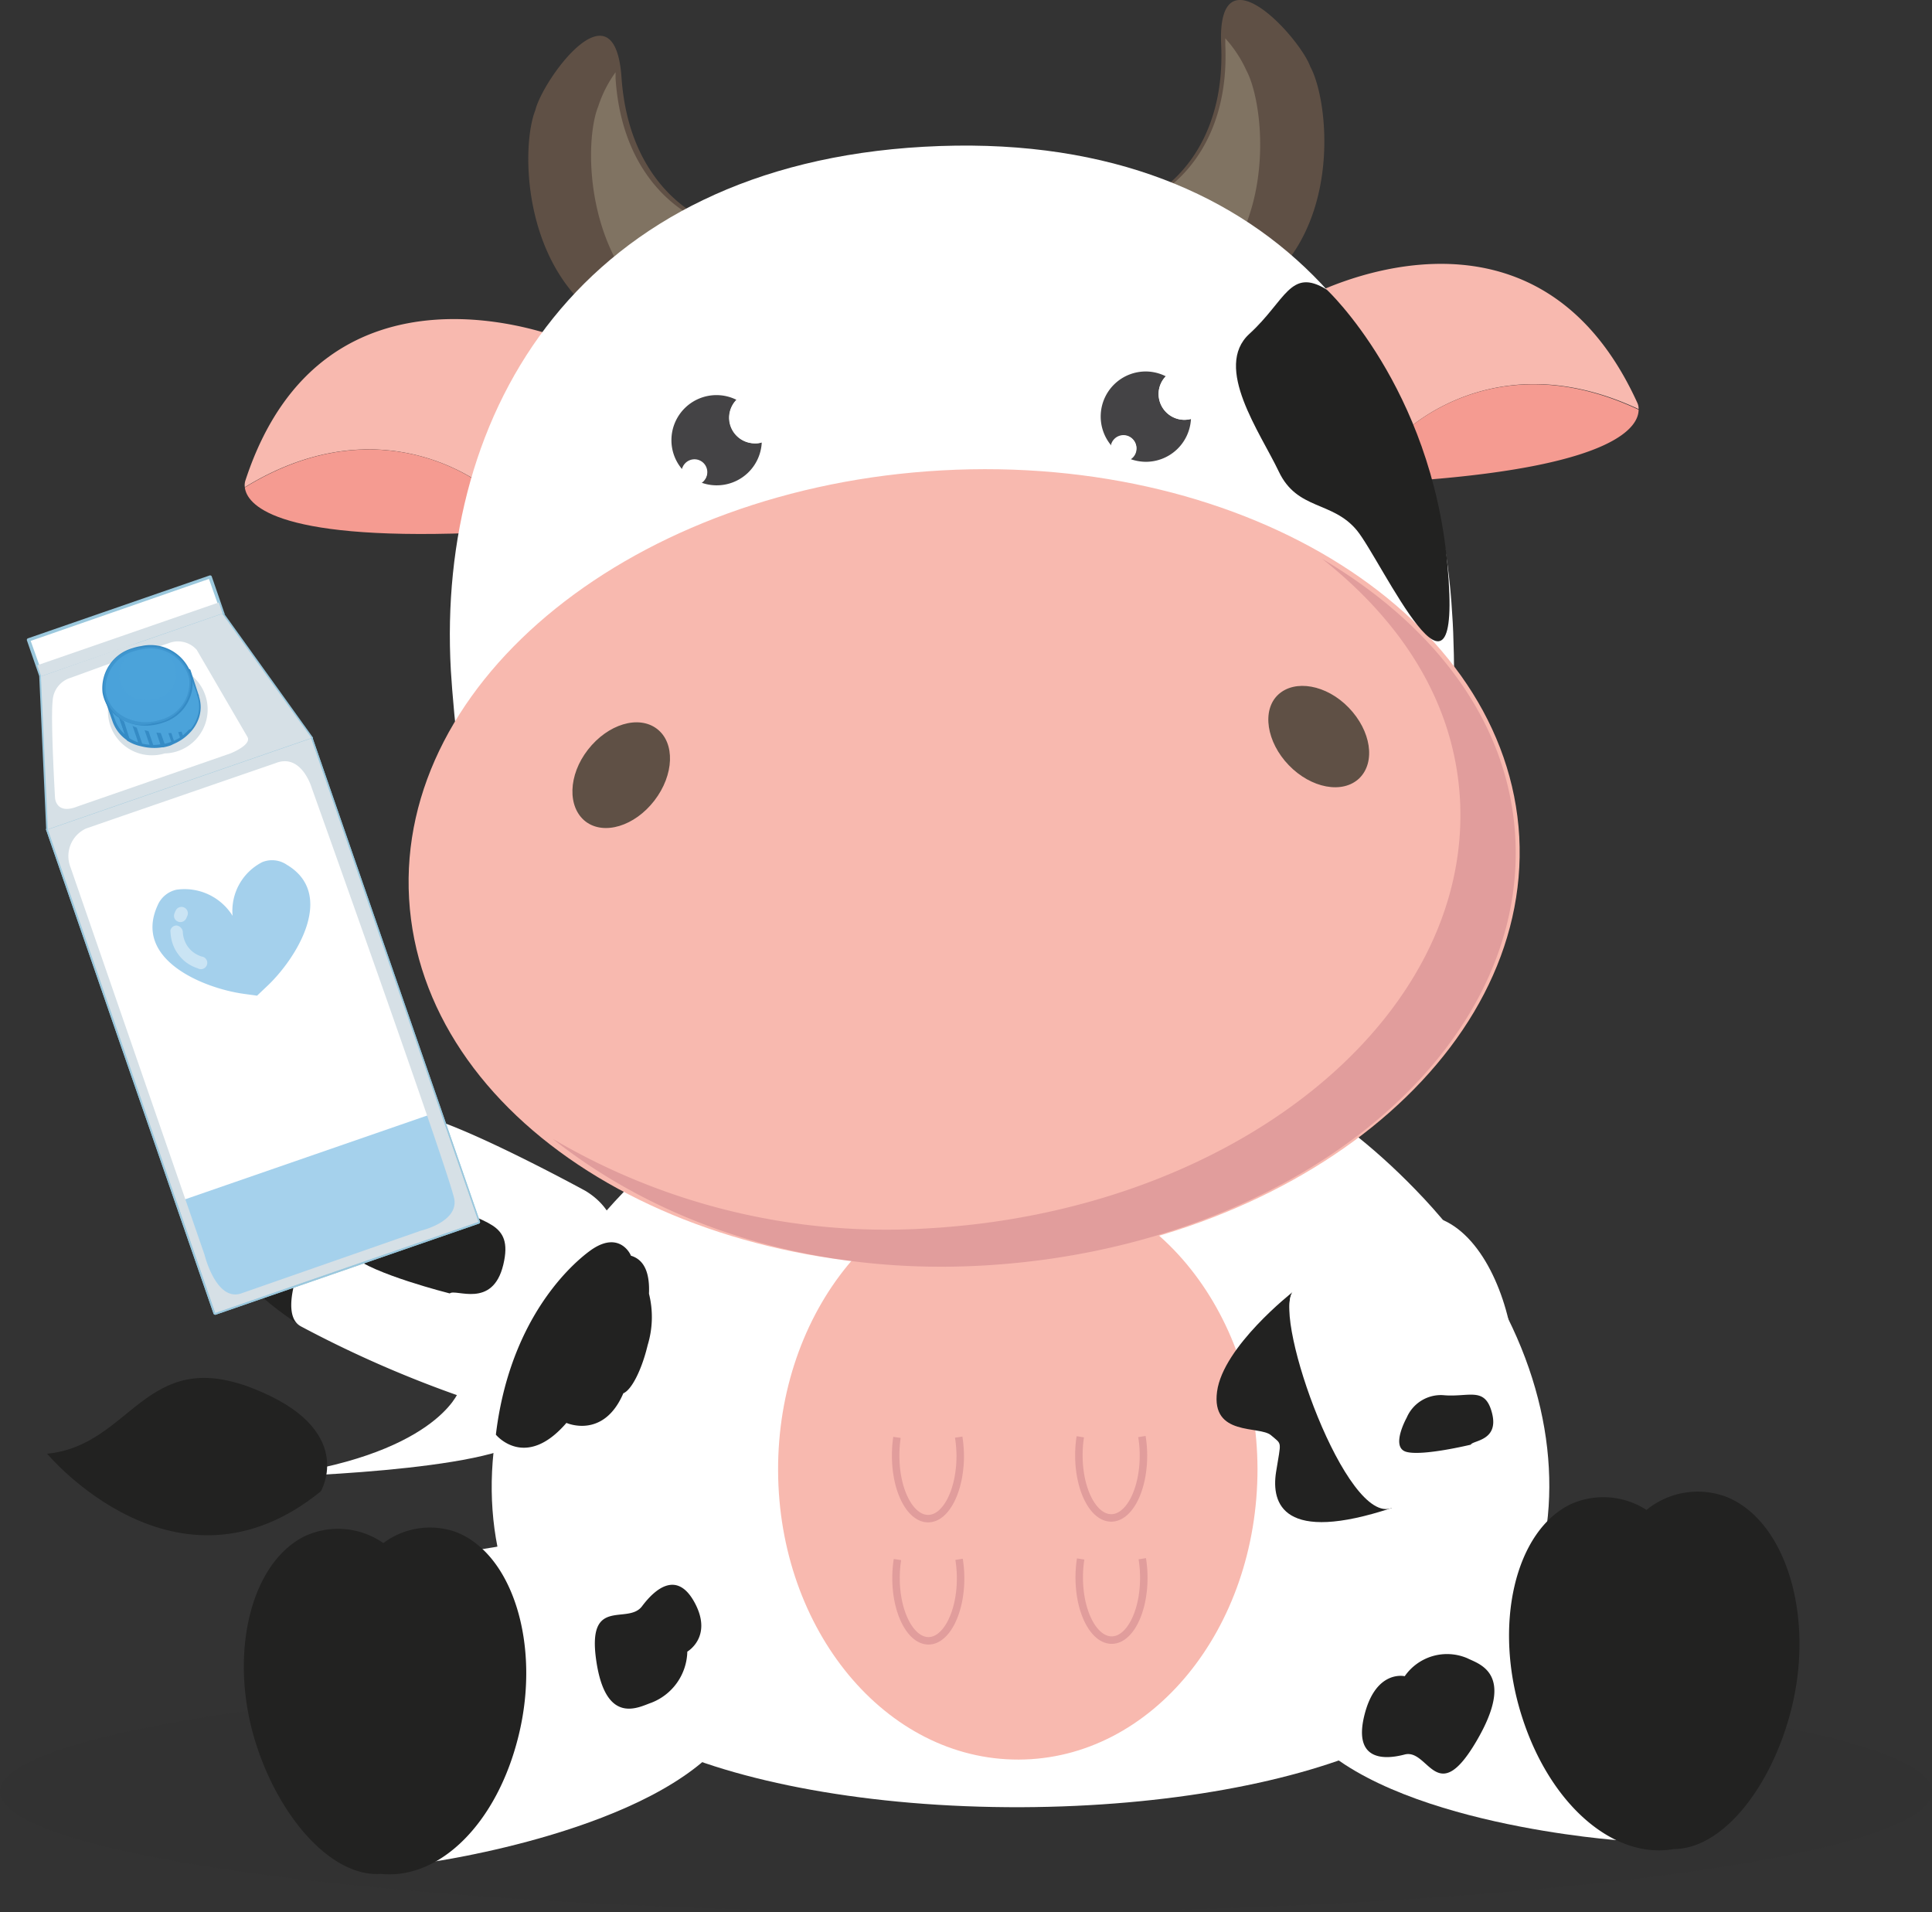 <svg xmlns="http://www.w3.org/2000/svg" viewBox="0 0 164.3 162.62"><rect x="0" y="0" width="164.3" height="162.62" fill="#333333" stroke="none"/><g style="isolation:isolate"><ellipse cx="82.15" cy="152.36" rx="82.15" ry="10.27" style="fill:#231f20;mix-blend-mode:multiply;opacity:0.05"/><path d="M39,118.34s-2,5.55-16.44,7.27c0,0,19.57-.45,22.33-3.42S39,118.34,39,118.34Z" style="fill:#fff"/><path d="M27.28,126.82s3.19-5.31-5.89-8.8-10.22,4.9-17.38,5.6C4,123.62,15,136.8,27.28,126.82Z" style="fill:#222221"/><path d="M86.27,138.77s-.09-1.56-2.16-1.13a5.48,5.48,0,0,1-1.33-.59c-.44-.34-7.17-2.62-7.87,4a4.53,4.53,0,0,0,1.25,3.1,4.53,4.53,0,0,1-.36,2.21c-.46.61,0,.45.15.7S83.22,145.27,86.27,138.77Z" style="fill:#222221"/><path d="M34.57,94.69S27.27,93,24,95s0,4.61,0,5.89.22.92-2.16,2.3-4.38,4.31,3.79,9.59C25.14,109,31.72,94.89,34.57,94.69Z" style="fill:#222221"/><path d="M49.79,101.27S37.42,94.5,34.57,94.69s-12.64,16.07-9,18.09a96.78,96.78,0,0,0,15.35,6.56C45.87,120.79,57.91,106.2,49.79,101.27Z" style="fill:#fff"/><path d="M32.21,102.66S35,100.3,38,102.24s5.71,1.52,4.8,5.31-4.07,2-4.55,2.44c0,0-6.61-1.66-8.29-3.2S32.21,102.66,32.21,102.66Z" style="fill:#222221"/><path d="M120.37,101.16C105.68,86,91.15,87.43,86.65,87.67c-4-.22-19-1.5-33.63,13.71-16.49,17.2-14.05,39.27,2.54,46.78h0c7,3.38,18.4,5.56,31.29,5.52,12.44-.05,23.5-2.15,30.51-5.38l.79-.35C134.69,140.33,137,118.24,120.37,101.16Z" style="fill:#fff"/><path d="M50.44,106.18S43.55,110.5,42.17,122c0,0,2.49,3.07,6-1,0,0,3.15,1.42,4.84-2.52.7-.28,1.57-2,2.07-4.1a8.18,8.18,0,0,0,.11-4.37c.07-1.65-.33-2.87-1.54-3.23C53.67,106.75,52.76,104.69,50.44,106.18Z" style="fill:#222221"/><path d="M57.13,124.88s-8,6-16.79,6.93l-3.69,26.53s19.06-2.66,25.16-10.65Z" style="fill:#fff"/><path d="M38.75,130.27a6.61,6.61,0,0,0-6.15.95,6.72,6.72,0,0,0-6.76-.55c-4.67,2.39-6.46,10.37-4,17.83,2.05,6.23,6.43,11.13,10.54,10.85,5,.52,9.91-4.3,11.73-11.79C46,139.84,43.58,132.11,38.75,130.27Z" style="fill:#222221"/><path d="M58.45,140.45s2.14-1.23.68-4.06-3.31-1.43-4.53.2-4.71-.91-3.89,4.65,3.64,3.91,4.67,3.56A4.78,4.78,0,0,0,58.45,140.45Z" style="fill:#222221"/><path d="M106.94,124.92c0,13.61-9,24.67-20.3,24.71s-20.42-11-20.47-24.57,9-24.67,20.31-24.71S106.9,111.32,106.94,124.92Z" style="fill:#f8b9af"/><path d="M76.28,122.23a10.1,10.1,0,0,0-.11,1.59c0,2.94,1.24,5.32,2.76,5.32s2.73-2.4,2.73-5.34a11.5,11.5,0,0,0-.13-1.59Z" style="fill:#f8b9af"/><path d="M76.28,122.23a10.1,10.1,0,0,0-.11,1.59c0,2.94,1.24,5.32,2.76,5.32s2.73-2.4,2.73-5.34a11.5,11.5,0,0,0-.13-1.59" style="fill:none;stroke:#883051;stroke-miterlimit:10;stroke-width:0.636px;opacity:0.2"/><path d="M91.87,122.18a10,10,0,0,0-.12,1.58c0,2.95,1.24,5.33,2.76,5.32s2.74-2.39,2.73-5.33a10,10,0,0,0-.13-1.59Z" style="fill:#f8b9af"/><path d="M91.87,122.18a10,10,0,0,0-.12,1.58c0,2.95,1.24,5.33,2.76,5.32s2.74-2.39,2.73-5.33a10,10,0,0,0-.13-1.59" style="fill:none;stroke:#883051;stroke-miterlimit:10;stroke-width:0.636px;opacity:0.2"/><path d="M76.32,132.62a10.16,10.16,0,0,0-.12,1.59c0,2.94,1.25,5.32,2.76,5.32s2.74-2.4,2.73-5.34a10.13,10.13,0,0,0-.13-1.59Z" style="fill:#f8b9af"/><path d="M76.32,132.62a10.16,10.16,0,0,0-.12,1.59c0,2.94,1.25,5.32,2.76,5.32s2.74-2.4,2.73-5.34a10.13,10.13,0,0,0-.13-1.59" style="fill:none;stroke:#883051;stroke-miterlimit:10;stroke-width:0.636px;opacity:0.2"/><path d="M91.9,132.57a10.06,10.06,0,0,0-.12,1.59c0,2.94,1.25,5.32,2.77,5.31s2.73-2.39,2.72-5.33a10,10,0,0,0-.13-1.59Z" style="fill:#f8b9af"/><path d="M91.9,132.57a10.06,10.06,0,0,0-.12,1.59c0,2.94,1.25,5.32,2.77,5.31s2.73-2.39,2.72-5.33a10,10,0,0,0-.13-1.59" style="fill:none;stroke:#883051;stroke-miterlimit:10;stroke-width:0.636px;opacity:0.2"/><path d="M59.86,18.58s-6.32-2.46-7-11.92c-.56-8.42-6.72.15-7.33,2.7-1.16,2.88-1.16,12.17,4.74,17.09A28.07,28.07,0,0,1,59.86,18.58Z" style="fill:#5f5045"/><g style="opacity:0.33"><path d="M50.87,9.06a10.46,10.46,0,0,1,1.48-2.92c0,.17,0,.35,0,.55.63,9.46,7,11.92,7,11.92a28.32,28.32,0,0,0-6.42,4.46C49.74,18,49.92,11.41,50.87,9.06Z" style="fill:#c3b89d"/></g><path d="M139.35,34.79a1.22,1.22,0,0,0-.13-.58c-8.9-19.48-28.14-8.91-28.14-8.91h0A44.08,44.08,0,0,1,119.14,37C120.55,35.64,128,29.47,139.35,34.79Z" style="fill:#f8b9af"/><path d="M119.14,37a41.38,41.38,0,0,1,1.59,3.84h0c16.86-1.27,18.62-4.64,18.62-6C128,29.47,120.55,35.64,119.14,37Z" style="fill:#f59b91"/><path d="M20.82,41.43a1.28,1.28,0,0,1,.06-.6c6.68-20.35,27-12,27-12h0a44,44,0,0,0-6.71,12.49C39.6,40.17,31.5,34.88,20.82,41.43Z" style="fill:#f8b9af"/><path d="M41.15,41.33c-.45,1.31-.84,2.64-1.16,4h0c-16.89.62-19-2.53-19.17-3.88C31.5,34.88,39.6,40.17,41.15,41.33Z" style="fill:#f59b91"/><path d="M98.27,16.43s6-3.15,5.58-12.62c-.38-8.43,6.7-.6,7.58,1.86,1.48,2.73,2.52,12-2.8,17.52A27.93,27.93,0,0,0,98.27,16.43Z" style="fill:#5f5045"/><g style="opacity:0.33"><path d="M106,6a10.55,10.55,0,0,0-1.8-2.74c0,.18,0,.36,0,.55.43,9.47-5.58,12.62-5.58,12.62a28.62,28.62,0,0,1,6.88,3.72C108.09,14.78,107.18,8.21,106,6Z" style="fill:#c3b89d"/></g><path d="M80.51,43.13c18.37-1,34.74,6.24,43.11,15.91.09-1.48,0-5.25-.12-6.76-1.24-22.23-15.31-41.46-44.94-39.8C49.41,14.11,37.1,34.82,38.34,57c.1,1.69.43,5.63.73,7.26C46.14,53.48,61.82,44.18,80.51,43.13Z" style="fill:#fff"/><path d="M129.2,71.15c1,18.67-19.25,35-45.32,36.45s-48-12.49-49.09-31.17S54,41.44,80.1,40,128.15,52.47,129.2,71.15Z" style="fill:#f8b9af"/><path d="M112.44,47.52C119.36,53,123.71,59.89,124.16,68c1,18.68-19.25,35-45.31,36.46A55.89,55.89,0,0,1,47,96.84C56,104,68.74,108.45,83.55,107.62c26.07-1.46,46.35-17.78,45.31-36.45C128.31,61.39,122,53.18,112.44,47.52Z" style="fill:#883051;opacity:0.2"/><path d="M49.8,69.86c1.56,1.19,4.17.4,5.85-1.78s1.78-4.91.22-6.1S51.7,61.57,50,63.75,48.25,68.66,49.8,69.86Z" style="fill:#5f5045"/><path d="M115.6,66.18c-1.41,1.36-4.1.86-6-1.11s-2.31-4.69-.9-6,4.1-.86,6,1.11S117,64.81,115.6,66.18Z" style="fill:#5f5045"/><path d="M98.53,33.43A2.16,2.16,0,0,1,99.14,32a3.79,3.79,0,0,0-1.64-.41,3.83,3.83,0,0,0-3,6.29,1.09,1.09,0,0,1,2.15.28,1.08,1.08,0,0,1-.48.89,4,4,0,0,0,1.21.22,3.84,3.84,0,0,0,3.9-3.64,2.25,2.25,0,0,1-.58.07A2.2,2.2,0,0,1,98.53,33.43Z" style="fill:#444345"/><path d="M99.14,32a2.16,2.16,0,0,0-.61,1.47,2.2,2.2,0,0,0,2.15,2.23,2.25,2.25,0,0,0,.58-.07s0-.09,0-.13A3.85,3.85,0,0,0,99.14,32Z" style="fill:#fff"/><path d="M96.63,38.12a1.09,1.09,0,0,0-2.15-.28A3.94,3.94,0,0,0,96.15,39,1.08,1.08,0,0,0,96.63,38.12Z" style="fill:#fff"/><path d="M62,35.48A2.18,2.18,0,0,1,62.63,34,3.79,3.79,0,0,0,61,33.6a3.83,3.83,0,0,0-3.9,3.77A3.79,3.79,0,0,0,58,39.89a1.09,1.09,0,1,1,1.67,1.16,3.76,3.76,0,0,0,1.21.22,3.83,3.83,0,0,0,3.9-3.64,1.88,1.88,0,0,1-.58.07A2.18,2.18,0,0,1,62,35.48Z" style="fill:#444345"/><path d="M62.63,34a2.19,2.19,0,0,0,1.54,3.7,1.88,1.88,0,0,0,.58-.07V37.5A3.82,3.82,0,0,0,62.63,34Z" style="fill:#fff"/><path d="M60.12,40.17A1.09,1.09,0,0,0,58,39.89a3.86,3.86,0,0,0,1.67,1.16A1.1,1.1,0,0,0,60.12,40.17Z" style="fill:#fff"/><path d="M112.83,24.63S121.7,32.89,123.09,48s-5.62-.38-7.7-2.9-5.07-1.69-6.64-5-5.6-8.88-2.5-11.71S109.72,22.71,112.83,24.63Z" style="fill:#222221"/><rect x="10.53" y="65.47" width="23.7" height="43.51" transform="translate(-27.29 12.12) rotate(-19.09)" style="fill:#fff"/><path d="M40.74,104.05l-22.4,7.75a.16.16,0,0,1-.18-.09L3.93,70.59A.15.15,0,0,1,4,70.41l22.4-7.75a.14.14,0,0,1,.18.08l14.23,41.12A.14.14,0,0,1,40.74,104.05Zm-22.35,7.43,22.12-7.66L26.38,63,4.25,70.63Z" style="fill:#9bc8dd"/><rect x="10.53" y="65.47" width="23.7" height="43.51" transform="translate(-27.29 12.12) rotate(-19.09)" style="fill:#fff"/><path d="M40.74,104.05l-22.4,7.75a.16.16,0,0,1-.18-.09L3.93,70.59A.15.15,0,0,1,4,70.41l22.4-7.75a.14.14,0,0,1,.18.08l14.23,41.12A.14.14,0,0,1,40.74,104.05Zm-22.35,7.43,22.12-7.66L26.38,63,4.25,70.63Z" style="fill:#9bc8dd"/><g style="mix-blend-mode:multiply;opacity:0.5"><rect x="16.01" y="98.08" width="23.7" height="9.98" transform="translate(-32.17 14.78) rotate(-19.09)" style="fill:#4ba3da"/></g><polygon points="18.91 52.19 11.74 54.67 10.65 55.04 3.48 57.52 4.07 70.54 14.73 66.85 15.82 66.47 26.49 62.78 18.91 52.19" style="fill:#fff"/><path d="M26.53,62.92,4.11,70.67a.13.13,0,0,1-.12,0,.14.14,0,0,1-.06-.11l-.59-13a.14.14,0,0,1,.09-.14l15.43-5.34a.14.14,0,0,1,.16.05L26.6,62.7a.12.12,0,0,1,0,.13A.13.13,0,0,1,26.53,62.92ZM4.2,70.34l22.06-7.63L18.85,52.36,3.63,57.62Z" style="fill:#9bc8dd"/><rect x="2.51" y="51.66" width="16.33" height="3.28" transform="translate(-16.84 6.42) rotate(-19.09)" style="fill:#fff"/><path d="M19,52.31,3.54,57.65a.14.14,0,0,1-.18-.09l-1.07-3.1a.14.14,0,0,1,.09-.18l15.43-5.34A.16.16,0,0,1,18,49l1.07,3.1A.13.13,0,0,1,19,52.31Zm-15.39,5,15.16-5.25-1-2.83L2.61,54.5Z" style="fill:#9bc8dd"/><rect x="2.89" y="53.88" width="16.33" height="0.99" transform="translate(-17.18 6.6) rotate(-19.09)" style="fill:#d6e0e6;mix-blend-mode:multiply"/><path d="M4.07,70.54,18.3,111.66l22.4-7.75L26.46,62.79ZM38.64,102c.29,1.93-2.84,2.65-2.84,2.65L20.48,110c-2.12.67-3.09-3.31-3.09-3.31L6,73.76a2.58,2.58,0,0,1,1.33-3.31l3.09-1.07,13-4.48C25.64,64,26.51,67,26.51,67S38.34,100.1,38.64,102Z" style="fill:#d6e0e6;mix-blend-mode:multiply"/><path d="M18.9,52.19l-7.16,2.48L10.65,55,3.48,57.52l.59,13,10.66-3.69,1.09-.38,10.67-3.69Zm.69,11.88-13,4.51c-1.85.74-1.91-.74-1.91-.74s-.39-6.63-.2-8.27A2.15,2.15,0,0,1,6,57.64l2.75-1s4-1.41,5.58-1.94a2.13,2.13,0,0,1,2.4.56l4.31,7.4C21.44,63.35,19.59,64.07,19.59,64.07Z" style="fill:#d6e0e6;mix-blend-mode:multiply"/><path d="M14,64.07a3.74,3.74,0,1,1-1.16-7.32A3.74,3.74,0,1,1,14,64.07Z" style="fill:#d6e0e6;mix-blend-mode:multiply"/><path d="M9,59.31l.69,1.94h0a3.13,3.13,0,0,0,1.26,1.61L9.63,59.09Z" style="fill:#4ba3da"/><path d="M11,63a.13.13,0,0,1-.12,0,3.24,3.24,0,0,1-1.31-1.65l0,0-.68-1.94a.2.2,0,0,1,0-.11.11.11,0,0,1,.09-.07L9.58,59a.15.15,0,0,1,.18.09l1.29,3.78A.14.14,0,0,1,11,63ZM9.77,61.18l0,0a2.86,2.86,0,0,0,.84,1.26l-1.09-3.2-.4.13Z" style="fill:#358bc5"/><path d="M14,58.45l1.46,4.29a4.06,4.06,0,0,0,.74-.69l-1.6-4.72,1.6,4.72a3.22,3.22,0,0,0,.57-1l-1.21-3.56L16.79,61a2.76,2.76,0,0,0,.12-1.37,1.89,1.89,0,0,0-.1-.41h0l-.06-.17,0-.07L16,56.94l-1,.34A4.11,4.11,0,0,0,12.72,57a3.84,3.84,0,0,0-2.89,2l-.2.07,1.28,3.77a3.77,3.77,0,0,0,1.1.49l-1.6-4.71L12,63.35a4.19,4.19,0,0,0,1,.14l-1.62-4.75L13,63.49a5.06,5.06,0,0,0,.77-.05l.13,0-1.55-4.55,1.55,4.55a3.89,3.89,0,0,0,.84-.25l-1.64-4.84,1.64,4.84a4.16,4.16,0,0,0,.78-.42Z" style="fill:#4ba3da"/><path d="M14.51,63.39a4.34,4.34,0,0,1-.62.16h0l-.1,0a4.14,4.14,0,0,1-.8.05h0a4.45,4.45,0,0,1-1-.14h0A3.53,3.53,0,0,1,10.84,63a.13.13,0,0,1-.06-.07L9.49,59.13a.22.22,0,0,1,0-.11A.18.18,0,0,1,9.58,59h0l.15-.05a4.1,4.1,0,0,1,3-2,4.24,4.24,0,0,1,2.29.27l1-.32a.14.14,0,0,1,.18.08L16.86,59s0,0,0,0l.06.16,0,0v.06a2.93,2.93,0,0,1,0,1.82h0a3.39,3.39,0,0,1-.6,1.08h0a4.36,4.36,0,0,1-.77.71h0a4.33,4.33,0,0,1-.79.44h0ZM14,63.25a3.43,3.43,0,0,0,.57-.17l-1.6-4.71a.15.15,0,0,1,.09-.18h0a.14.14,0,0,1,.18.09h0L14.79,63a3.81,3.81,0,0,0,.52-.29l-1.43-4.19a.15.15,0,0,1,.09-.18.15.15,0,0,1,.18.09h0l1.4,4.11a4,4,0,0,0,.51-.49l-1.58-4.64a.15.15,0,0,1,0-.13,4,4,0,0,0-1.76-.1A3.75,3.75,0,0,0,10,59.08a.13.13,0,0,1-.08.07h0l-.07,0L11,62.77a3.24,3.24,0,0,0,.75.36l-1.51-4.44a.16.16,0,0,1,.09-.18h0a.14.14,0,0,1,.18.09h0l1.58,4.63a3.31,3.31,0,0,0,.63.1l-1.54-4.54a.13.13,0,0,1,.09-.18h0a.14.14,0,0,1,.18.09h0l1.58,4.65a4.07,4.07,0,0,0,.61-.05l-1.49-4.39a.13.13,0,0,1,.08-.18h0a.14.14,0,0,1,.18.09h0Zm.82-5.9,1.5,4.4a3,3,0,0,0,.37-.74L15.45,57.5a.13.13,0,0,1,.09-.18h0a.14.14,0,0,1,.18.08h0l1,3.1a2.37,2.37,0,0,0,0-.84c0-.12-.05-.24-.09-.39v0l-.76-2.13-.88.3a.12.12,0,0,1-.1,0Z" style="fill:#358bc5"/><path d="M9,59.31l.37,1A5.44,5.44,0,0,0,12,62a6.56,6.56,0,0,0,4.22,0,3.19,3.19,0,0,0,.56-1,2.76,2.76,0,0,0,.12-1.37,1.89,1.89,0,0,0-.1-.41h0l-.06-.17,0-.07L16,56.94l-1,.34A4.11,4.11,0,0,0,12.72,57a3.84,3.84,0,0,0-2.89,2l-.2.07Z" style="fill:#4ba3da;mix-blend-mode:multiply"/><path d="M13.05,61.51a3.28,3.28,0,1,1-1-6.43,3.28,3.28,0,1,1,1,6.43Z" style="fill:#4ba3da"/><path d="M13.83,61.46a3.84,3.84,0,0,1-.76.19,4.12,4.12,0,0,1-2.85-.55,3.16,3.16,0,0,1-1.5-2.2,3.54,3.54,0,0,1,2.54-3.78,4.56,4.56,0,0,1,.75-.18,3.66,3.66,0,0,1,4.36,2.75A3.55,3.55,0,0,1,13.83,61.46Zm-2.48-6.07A3.27,3.27,0,0,0,9,58.85a2.9,2.9,0,0,0,1.37,2,3.87,3.87,0,0,0,2.66.51,4.35,4.35,0,0,0,.71-.18,3.26,3.26,0,0,0,2.35-3.46,3.38,3.38,0,0,0-4-2.51A4.32,4.32,0,0,0,11.35,55.39Z" style="fill:#358bc5"/><path d="M16.23,57.71A3.51,3.51,0,0,0,12,55.08a3.28,3.28,0,1,0,1,6.43A3.52,3.52,0,0,0,16.23,57.71Zm-3.34,1.74a2.13,2.13,0,1,1-.66-4.17,2.13,2.13,0,1,1,.66,4.17Z" style="fill:#4ba3da;mix-blend-mode:multiply;opacity:0.5"/><path d="M15,75.66A2.27,2.27,0,0,0,13.4,77c-2.11,4.64,4,7.07,7.38,7.52l1.08.15.79-.75c2.51-2.32,6-7.86,1.73-10.39a2.22,2.22,0,0,0-2.07-.22,4.65,4.65,0,0,0-2.53,4.57l0,0A4.81,4.81,0,0,0,15,75.66" style="fill:#4ba3da;mix-blend-mode:multiply;opacity:0.5"/><g style="opacity:0.42"><path d="M15.66,77.17a.54.54,0,0,0-.72.27,1.6,1.6,0,0,0-.1.23.55.55,0,0,0,0,.42.55.55,0,0,0,1,0s0,0,0,0,.05-.11.07-.16A.55.55,0,0,0,15.66,77.17Z" style="fill:#fff"/><path d="M16.47,81a2.18,2.18,0,0,1-.48-.48,2.22,2.22,0,0,1-.31-.59,2.09,2.09,0,0,1-.13-.66.56.56,0,0,0-.17-.38A.57.57,0,0,0,15,78.7a.55.55,0,0,0-.5.38.58.58,0,0,0,0,.19,3.55,3.55,0,0,0,.19,1,3.16,3.16,0,0,0,.46.87,3.23,3.23,0,0,0,.71.72,3.4,3.4,0,0,0,.95.48.54.54,0,1,0,.34-1A2.43,2.43,0,0,1,16.47,81Z" style="fill:#fff"/></g><path d="M132.12,129.58c-9.11-.33-17.73-5.87-17.73-5.87l-3.12,23.74c6.85,7.74,26.6,9.06,26.6,9.06Z" style="fill:#fff"/><path d="M133.65,127.88a6.76,6.76,0,0,1,6.37.52,6.89,6.89,0,0,1,6.9-1.07c5,2.11,7.39,10.16,5.42,18-1.65,6.54-5.78,11.89-10,11.91-5.05.89-10.48-3.68-12.9-11.23C126.93,138.23,128.83,130.12,133.65,127.88Z" style="fill:#222221"/><path d="M119.46,142.54s-2.41-.58-3.4,3.2,1.34,4,3.39,3.46,2.72,4.64,6.11-1.14.21-6.55-.78-7.05A4.38,4.38,0,0,0,119.46,142.54Z" style="fill:#222221"/><path d="M109.92,109.88s-5.91,4.62-6.42,8.46,3.62,2.87,4.59,3.71.86.4.43,3.12.62,6.12,9.85,3.06C115.19,126.22,108.28,112.22,109.92,109.88Z" style="fill:#222221"/><path d="M118.59,103.68s-7,3.86-8.67,6.2,4.6,19.91,8.45,18.35c3.11-1.26,4.51-3.37,8.74-6.31S127.52,100.45,118.59,103.68Z" style="fill:#fff"/><path d="M119.63,120.55a3.16,3.16,0,0,1,3.09-1.91c2.2.21,3.58-.8,4.17,1.55s-1.66,2.29-1.81,2.66c0,0-4.12,1-5.49.61S119.63,120.55,119.63,120.55Z" style="fill:#222221"/></g></svg>